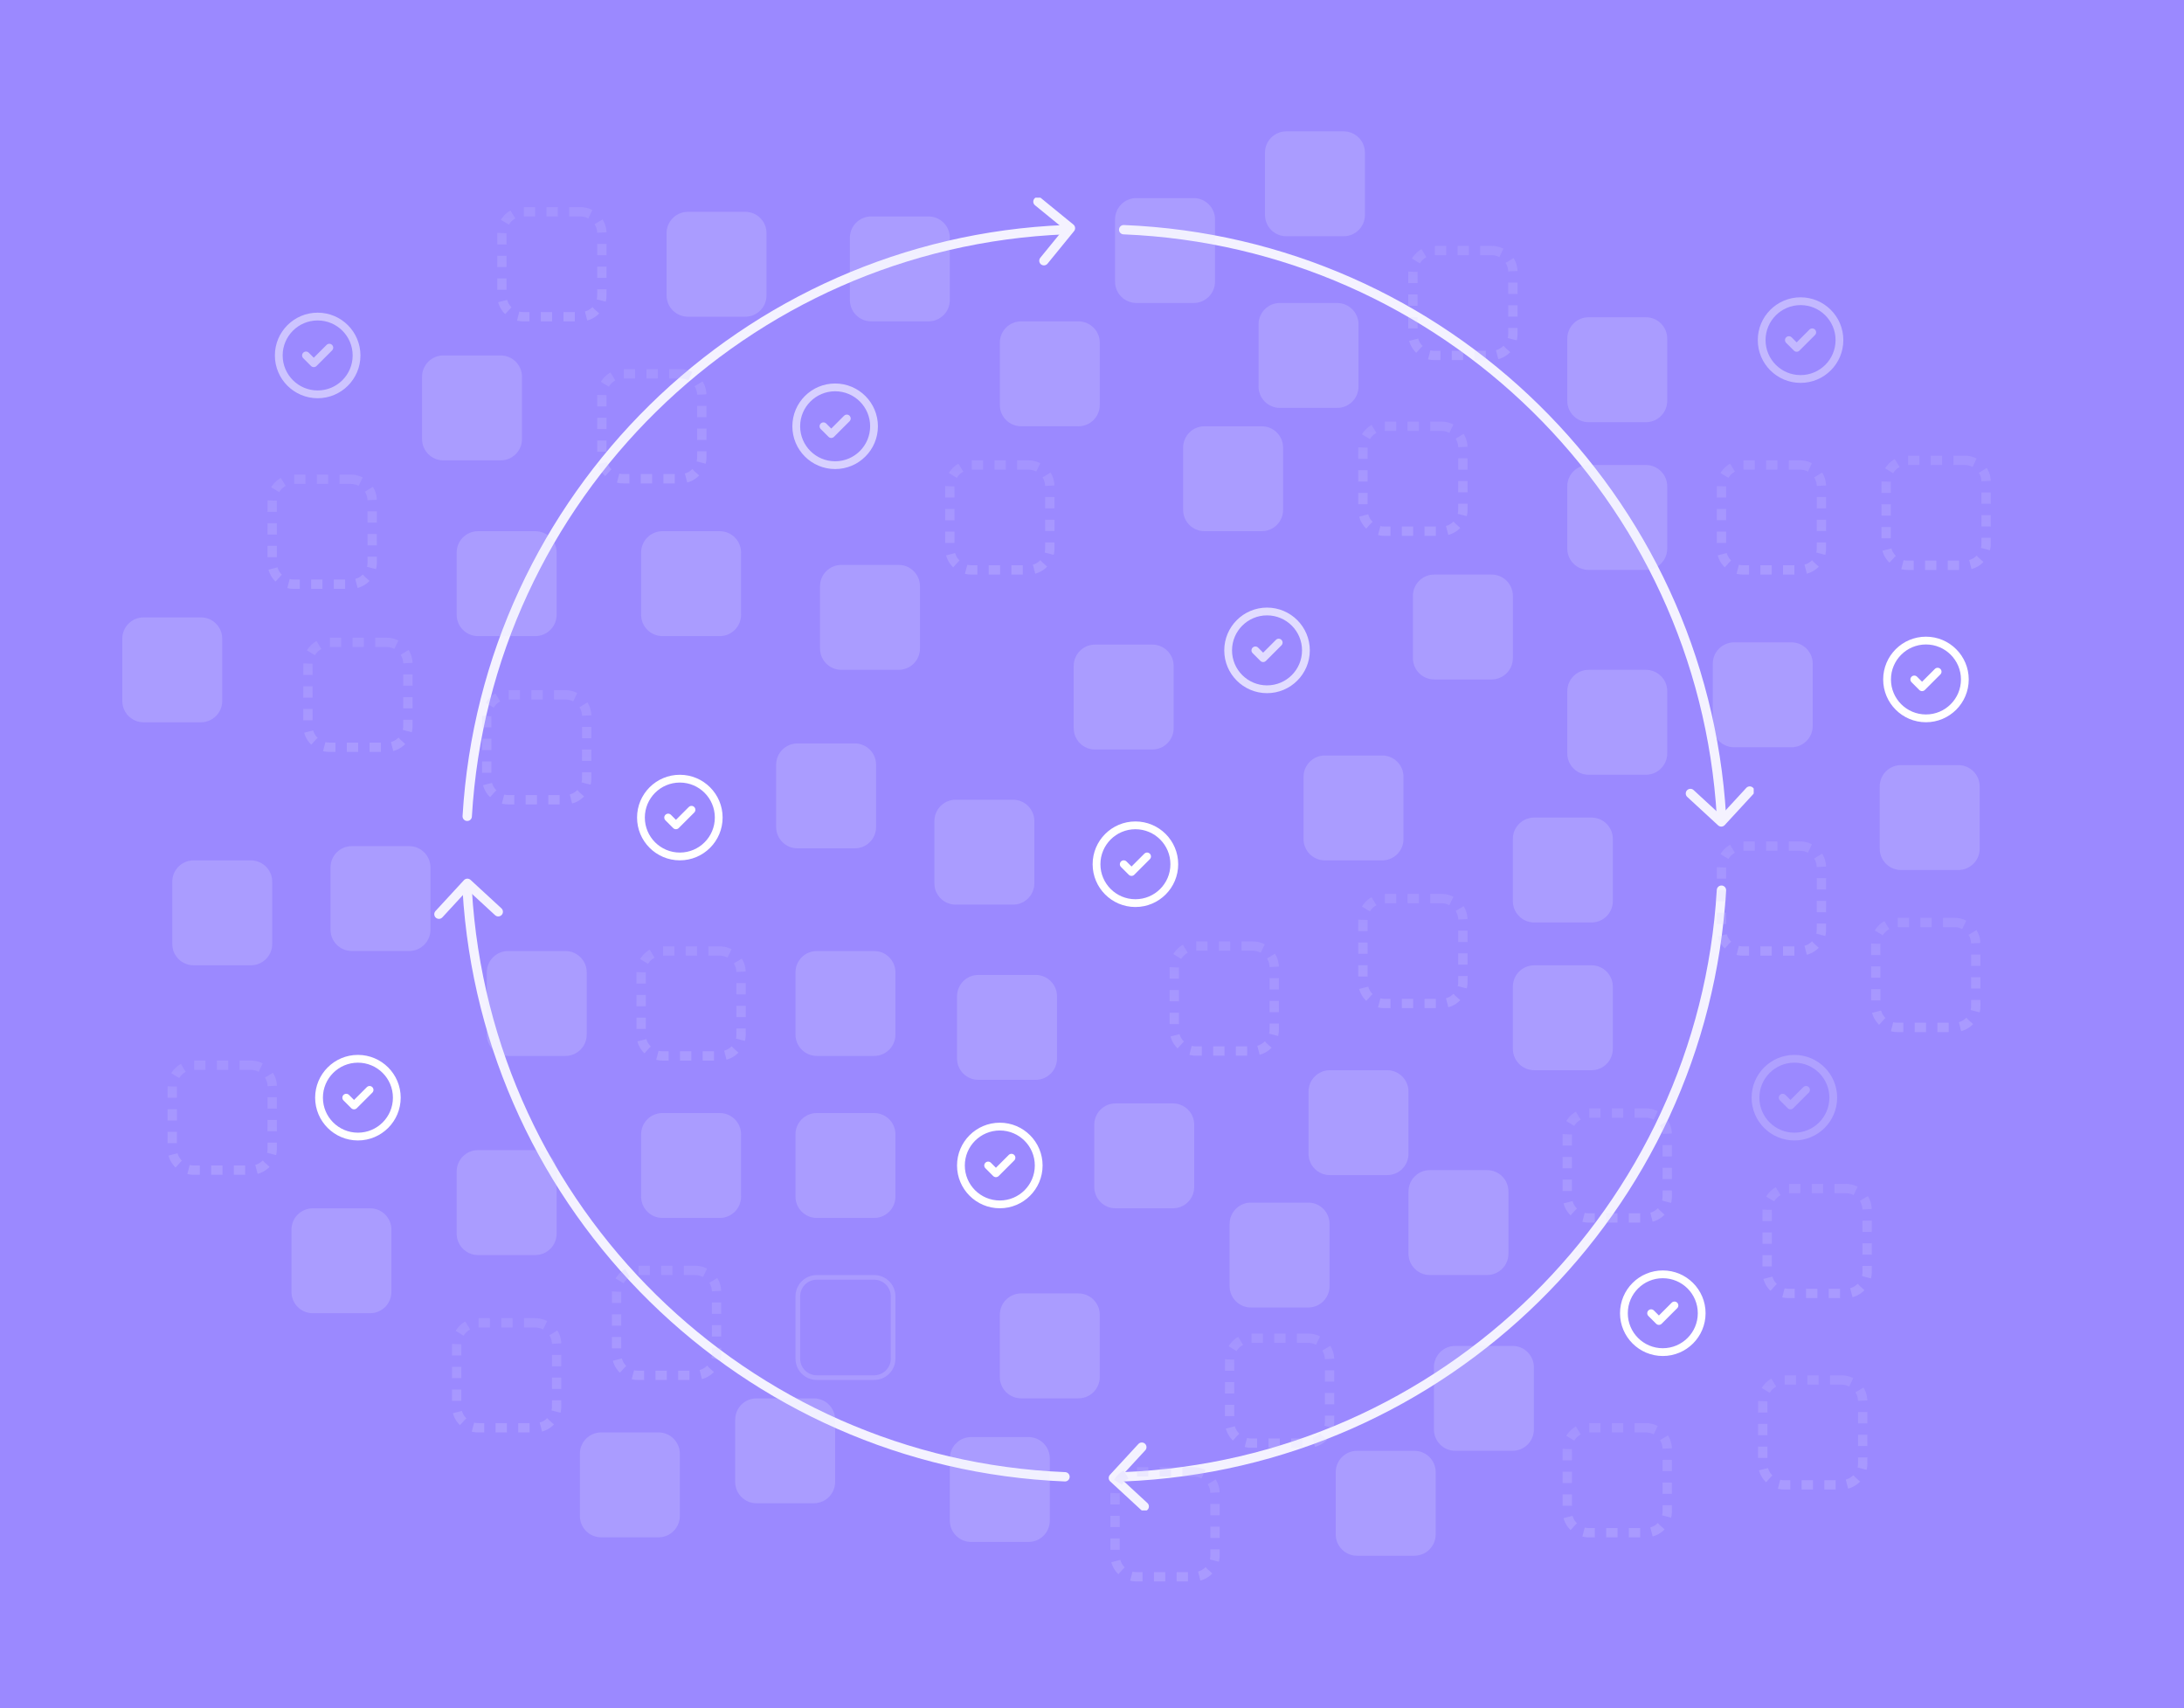 <svg width="468" height="366" viewBox="0 0 468 366" fill="none" xmlns="http://www.w3.org/2000/svg">
<rect width="469" height="366" fill="#9B89FF"/>
<g opacity="0.89">
<g clip-path="url(#clip0_5297_29427)">
<path d="M240.788 49.216C309.477 52.004 364.832 106.558 368.881 174.914" stroke="white" stroke-width="2" stroke-linecap="round" stroke-linejoin="round"/>
<path d="M228.213 49.216C159.525 52.004 104.17 106.558 100.12 174.914" stroke="white" stroke-width="2" stroke-linecap="round" stroke-linejoin="round"/>
<path d="M228.213 316.434C159.525 313.647 104.17 259.093 100.12 190.737" stroke="white" stroke-width="2" stroke-linecap="round" stroke-linejoin="round"/>
<path d="M240.788 316.434C309.477 313.647 364.832 259.093 368.881 190.737" stroke="white" stroke-width="2" stroke-linecap="round" stroke-linejoin="round"/>
<path d="M222.416 43.206L229.381 48.892L223.695 55.866" stroke="white" stroke-width="2" stroke-linecap="round" stroke-linejoin="round"/>
<path d="M374.942 169.5L368.847 176.116L362.231 170.02" stroke="white" stroke-width="2" stroke-linecap="round" stroke-linejoin="round"/>
<path d="M94.058 195.886L100.154 189.27L106.769 195.366" stroke="white" stroke-width="2" stroke-linecap="round" stroke-linejoin="round"/>
<path d="M245.195 322.794L238.58 316.69L244.675 310.083" stroke="white" stroke-width="2" stroke-linecap="round" stroke-linejoin="round"/>
</g>
</g>
<g opacity="0.6" clip-path="url(#clip1_5297_29427)">
<path d="M186.459 91.339C186.459 87.197 183.101 83.839 178.959 83.839C174.817 83.839 171.459 87.197 171.459 91.339C171.459 95.481 174.817 98.839 178.959 98.839C183.101 98.839 186.459 95.481 186.459 91.339ZM180.869 89.083C181.195 88.758 181.722 88.758 182.048 89.083C182.373 89.409 182.373 89.936 182.048 90.262L178.715 93.595C178.389 93.921 177.862 93.921 177.536 93.595L175.869 91.928C175.544 91.603 175.544 91.076 175.869 90.75C176.195 90.425 176.722 90.425 177.048 90.75L178.125 91.828L180.869 89.083ZM188.125 91.339C188.125 96.402 184.021 100.506 178.959 100.506C173.896 100.506 169.792 96.402 169.792 91.339C169.792 86.277 173.896 82.173 178.959 82.173C184.021 82.173 188.125 86.277 188.125 91.339Z" fill="white"/>
</g>
<path opacity="0.2" d="M286.54 64.922H274.26C271.736 64.922 269.69 66.968 269.69 69.492V82.833C269.69 85.357 271.736 87.403 274.26 87.403H286.54C289.064 87.403 291.11 85.357 291.11 82.833V69.492C291.11 66.968 289.064 64.922 286.54 64.922Z" fill="#EAE6FF"/>
<path opacity="0.2" d="M308.908 91.339H296.628C294.104 91.339 292.058 93.385 292.058 95.909V109.249C292.058 111.773 294.104 113.819 296.628 113.819H308.908C311.432 113.819 313.478 111.773 313.478 109.249V95.909C313.478 93.385 311.432 91.339 308.908 91.339Z" stroke="url(#paint0_linear_5297_29427)" stroke-width="2" stroke-dasharray="2.43 2.43"/>
<path opacity="0.2" d="M352.696 67.981H340.416C337.892 67.981 335.846 70.027 335.846 72.55V85.891C335.846 88.415 337.892 90.461 340.416 90.461H352.697C355.22 90.461 357.266 88.415 357.266 85.891V72.55C357.266 70.027 355.22 67.981 352.696 67.981Z" fill="#EAE6FF"/>
<path opacity="0.2" d="M121.155 148.879H108.875C106.351 148.879 104.305 150.925 104.305 153.449V166.789C104.305 169.313 106.351 171.359 108.875 171.359H121.155C123.679 171.359 125.725 169.313 125.725 166.789V153.449C125.725 150.925 123.679 148.879 121.155 148.879Z" stroke="url(#paint1_linear_5297_29427)" stroke-width="2" stroke-dasharray="2.43 2.43"/>
<path opacity="0.2" d="M145.819 80.099H133.539C131.015 80.099 128.969 82.145 128.969 84.669V98.009C128.969 100.533 131.015 102.579 133.539 102.579H145.819C148.343 102.579 150.389 100.533 150.389 98.009V84.669C150.389 82.145 148.343 80.099 145.819 80.099Z" stroke="url(#paint2_linear_5297_29427)" stroke-width="2" stroke-dasharray="2.43 2.43"/>
<path opacity="0.2" d="M220.387 99.636H208.108C205.584 99.636 203.538 101.682 203.538 104.206V117.546C203.538 120.07 205.584 122.116 208.108 122.116H220.387C222.911 122.116 224.957 120.07 224.957 117.546V104.206C224.957 101.682 222.911 99.636 220.387 99.636Z" stroke="url(#paint3_linear_5297_29427)" stroke-width="2" stroke-dasharray="2.43 2.43"/>
<path opacity="0.2" d="M82.836 137.639H70.556C68.032 137.639 65.986 139.685 65.986 142.209V155.549C65.986 158.073 68.032 160.119 70.556 160.119H82.836C85.36 160.119 87.406 158.073 87.406 155.549V142.209C87.406 139.685 85.36 137.639 82.836 137.639Z" stroke="url(#paint4_linear_5297_29427)" stroke-width="2" stroke-dasharray="2.43 2.43"/>
<path opacity="0.2" d="M251.336 236.426H239.055C236.531 236.426 234.485 238.471 234.485 240.995V254.336C234.485 256.86 236.531 258.906 239.055 258.906H251.336C253.859 258.906 255.905 256.86 255.905 254.336V240.995C255.905 238.471 253.859 236.426 251.336 236.426Z" fill="#EAE6FF"/>
<path opacity="0.2" d="M221.929 208.9H209.649C207.125 208.9 205.079 210.946 205.079 213.47V226.811C205.079 229.335 207.125 231.381 209.649 231.381H221.929C224.453 231.381 226.499 229.335 226.499 226.811V213.47C226.499 210.946 224.453 208.9 221.929 208.9Z" fill="#EAE6FF"/>
<path opacity="0.2" d="M270.378 91.339H258.097C255.573 91.339 253.527 93.385 253.527 95.909V109.25C253.527 111.773 255.573 113.819 258.097 113.819H270.378C272.901 113.819 274.947 111.773 274.947 109.25V95.909C274.947 93.385 272.901 91.339 270.378 91.339Z" fill="#EAE6FF"/>
<path opacity="0.2" d="M352.693 99.636H340.412C337.888 99.636 335.842 101.682 335.842 104.206V117.547C335.842 120.07 337.888 122.116 340.412 122.116H352.693C355.216 122.116 357.262 120.071 357.262 117.547V104.206C357.262 101.682 355.216 99.636 352.693 99.636Z" fill="#EAE6FF"/>
<path opacity="0.2" d="M385.735 99.636H373.455C370.931 99.636 368.885 101.682 368.885 104.206V117.546C368.885 120.07 370.931 122.116 373.455 122.116H385.735C388.259 122.116 390.305 120.07 390.305 117.546V104.206C390.305 101.682 388.259 99.636 385.735 99.636Z" stroke="url(#paint5_linear_5297_29427)" stroke-width="2" stroke-dasharray="2.43 2.43"/>
<g opacity="0.2">
<path d="M392.01 235.201C392.01 231.058 388.653 227.701 384.51 227.701C380.368 227.701 377.01 231.058 377.01 235.201C377.01 239.343 380.368 242.701 384.51 242.701C388.653 242.701 392.01 239.343 392.01 235.201ZM386.421 232.945C386.747 232.619 387.274 232.619 387.6 232.945C387.925 233.27 387.925 233.798 387.6 234.123L384.266 237.456C383.941 237.782 383.413 237.782 383.088 237.456L381.421 235.79C381.096 235.464 381.096 234.937 381.421 234.611C381.747 234.286 382.274 234.286 382.6 234.611L383.677 235.689L386.421 232.945ZM393.677 235.201C393.677 240.263 389.573 244.367 384.51 244.367C379.448 244.367 375.344 240.263 375.344 235.201C375.344 230.138 379.448 226.034 384.51 226.034C389.573 226.034 393.677 230.138 393.677 235.201Z" fill="white"/>
</g>
<path opacity="0.2" d="M192.568 121.044H180.287C177.764 121.044 175.718 123.09 175.718 125.614V138.955C175.718 141.479 177.764 143.525 180.287 143.525H192.568C195.092 143.525 197.138 141.479 197.138 138.955V125.614C197.138 123.09 195.092 121.044 192.568 121.044Z" fill="#EAE6FF"/>
<path opacity="0.2" d="M114.708 113.819H102.427C99.904 113.819 97.858 115.865 97.858 118.389V131.73C97.858 134.254 99.904 136.299 102.427 136.299H114.708C117.232 136.299 119.278 134.254 119.278 131.73V118.389C119.278 115.865 117.232 113.819 114.708 113.819Z" fill="#EAE6FF"/>
<path opacity="0.2" d="M174.389 299.627H162.108C159.584 299.627 157.539 301.673 157.539 304.197V317.538C157.539 320.061 159.584 322.107 162.108 322.107H174.389C176.913 322.107 178.958 320.061 178.958 317.538V304.197C178.958 301.673 176.913 299.627 174.389 299.627Z" fill="#EAE6FF"/>
<path opacity="0.2" d="M183.166 159.295H170.885C168.362 159.295 166.316 161.341 166.316 163.865V177.206C166.316 179.729 168.362 181.775 170.885 181.775H183.166C185.69 181.775 187.736 179.729 187.736 177.206V163.865C187.736 161.341 185.69 159.295 183.166 159.295Z" fill="#EAE6FF"/>
<g opacity="0.7">
<path d="M279.007 139.357C279.007 135.215 275.65 131.857 271.507 131.857C267.365 131.857 264.007 135.215 264.007 139.357C264.007 143.499 267.365 146.857 271.507 146.857C275.65 146.857 279.007 143.499 279.007 139.357ZM273.418 137.101C273.744 136.776 274.271 136.776 274.597 137.101C274.922 137.427 274.922 137.954 274.597 138.28L271.263 141.613C270.938 141.939 270.41 141.939 270.085 141.613L268.418 139.946C268.093 139.621 268.093 139.094 268.418 138.768C268.744 138.443 269.271 138.443 269.597 138.768L270.674 139.846L273.418 137.101ZM280.674 139.357C280.674 144.42 276.57 148.524 271.507 148.524C266.445 148.524 262.341 144.42 262.341 139.357C262.341 134.295 266.445 130.191 271.507 130.191C276.57 130.191 280.674 134.295 280.674 139.357Z" fill="white"/>
</g>
<path opacity="0.2" d="M296.182 161.875H283.901C281.377 161.875 279.332 163.921 279.332 166.444V179.785C279.332 182.309 281.377 184.355 283.901 184.355H296.182C298.706 184.355 300.751 182.309 300.751 179.785V166.444C300.751 163.921 298.706 161.875 296.182 161.875Z" fill="#EAE6FF"/>
<path opacity="0.2" d="M246.928 138.117H234.648C232.124 138.117 230.078 140.163 230.078 142.687V156.028C230.078 158.552 232.124 160.597 234.648 160.597H246.928C249.452 160.597 251.498 158.552 251.498 156.028V142.687C251.498 140.163 249.452 138.117 246.928 138.117Z" fill="#EAE6FF"/>
<path opacity="0.2" d="M217.076 171.359H204.796C202.272 171.359 200.226 173.405 200.226 175.929V189.27C200.226 191.794 202.272 193.839 204.796 193.839H217.076C219.6 193.839 221.646 191.794 221.646 189.27V175.929C221.646 173.405 219.6 171.359 217.076 171.359Z" fill="#EAE6FF"/>
<path opacity="0.2" d="M341.036 175.18H328.756C326.232 175.18 324.186 177.226 324.186 179.749V193.09C324.186 195.614 326.232 197.66 328.756 197.66H341.036C343.56 197.66 345.606 195.614 345.606 193.09V179.749C345.606 177.226 343.56 175.18 341.036 175.18Z" fill="#EAE6FF"/>
<path d="M420.205 145.589C420.205 141.447 416.847 138.089 412.705 138.089C408.563 138.089 405.205 141.447 405.205 145.589C405.205 149.731 408.563 153.089 412.705 153.089C416.847 153.089 420.205 149.731 420.205 145.589ZM414.616 143.333C414.941 143.008 415.469 143.008 415.794 143.333C416.119 143.659 416.119 144.186 415.794 144.512L412.461 147.845C412.135 148.171 411.608 148.171 411.282 147.845L409.616 146.178C409.29 145.853 409.29 145.325 409.616 145C409.941 144.675 410.469 144.675 410.794 145L411.871 146.077L414.616 143.333ZM421.871 145.589C421.871 150.652 417.767 154.756 412.705 154.756C407.642 154.756 403.538 150.652 403.538 145.589C403.538 140.527 407.642 136.423 412.705 136.423C417.767 136.423 421.871 140.527 421.871 145.589Z" fill="white"/>
<path opacity="0.2" d="M231.098 68.859H218.817C216.293 68.859 214.248 70.905 214.248 73.428V86.769C214.248 89.293 216.293 91.339 218.817 91.339H231.098C233.622 91.339 235.667 89.293 235.667 86.769V73.428C235.667 70.905 233.622 68.859 231.098 68.859Z" fill="#EAE6FF"/>
<path opacity="0.2" d="M159.688 45.385H147.407C144.883 45.385 142.837 47.431 142.837 49.955V63.296C142.837 65.819 144.883 67.865 147.407 67.865H159.688C162.211 67.865 164.257 65.819 164.257 63.296V49.955C164.257 47.431 162.211 45.385 159.688 45.385Z" fill="#EAE6FF"/>
<path opacity="0.2" d="M107.288 76.162H95.008C92.484 76.162 90.438 78.208 90.438 80.732V94.073C90.438 96.597 92.484 98.643 95.008 98.643H107.288C109.812 98.643 111.858 96.597 111.858 94.073V80.732C111.858 78.208 109.812 76.162 107.288 76.162Z" fill="#EAE6FF"/>
<path opacity="0.2" d="M79.306 258.906H67.026C64.502 258.906 62.456 260.952 62.456 263.475V276.816C62.456 279.34 64.502 281.386 67.026 281.386H79.306C81.83 281.386 83.876 279.34 83.876 276.816V263.475C83.876 260.952 81.83 258.906 79.306 258.906Z" fill="#EAE6FF"/>
<path opacity="0.2" d="M198.966 46.379H186.685C184.162 46.379 182.116 48.424 182.116 50.948V64.289C182.116 66.813 184.162 68.859 186.685 68.859H198.966C201.49 68.859 203.536 66.813 203.536 64.289V50.948C203.536 48.424 201.49 46.379 198.966 46.379Z" fill="#EAE6FF"/>
<path d="M153.179 175.18C153.179 171.037 149.821 167.68 145.679 167.68C141.537 167.68 138.179 171.037 138.179 175.18C138.179 179.322 141.537 182.68 145.679 182.68C149.821 182.68 153.179 179.322 153.179 175.18ZM147.59 172.924C147.915 172.598 148.443 172.598 148.768 172.924C149.094 173.249 149.094 173.777 148.768 174.102L145.435 177.435C145.109 177.761 144.582 177.761 144.256 177.435L142.59 175.769C142.264 175.443 142.264 174.916 142.59 174.59C142.915 174.265 143.443 174.265 143.768 174.59L144.846 175.668L147.59 172.924ZM154.846 175.18C154.846 180.242 150.741 184.346 145.679 184.346C140.616 184.346 136.512 180.242 136.512 175.18C136.512 170.117 140.616 166.013 145.679 166.013C150.741 166.013 154.846 170.117 154.846 175.18Z" fill="white"/>
<path opacity="0.2" d="M154.234 113.819H141.953C139.429 113.819 137.383 115.865 137.383 118.389V131.73C137.383 134.254 139.429 136.299 141.953 136.299H154.234C156.757 136.299 158.803 134.254 158.803 131.73V118.389C158.803 115.865 156.757 113.819 154.234 113.819Z" fill="#EAE6FF"/>
<path opacity="0.2" d="M341.036 206.835H328.756C326.232 206.835 324.186 208.881 324.186 211.405V224.746C324.186 227.269 326.232 229.315 328.756 229.315H341.036C343.56 229.315 345.606 227.269 345.606 224.746V211.405C345.606 208.881 343.56 206.835 341.036 206.835Z" fill="#EAE6FF"/>
<path opacity="0.2" d="M385.735 181.297H373.455C370.931 181.297 368.885 183.343 368.885 185.867V199.207C368.885 201.731 370.931 203.777 373.455 203.777H385.735C388.259 203.777 390.305 201.731 390.305 199.207V185.867C390.305 183.343 388.259 181.297 385.735 181.297Z" stroke="url(#paint6_linear_5297_29427)" stroke-width="2" stroke-dasharray="2.43 2.43"/>
<path opacity="0.2" d="M121.159 203.777H108.879C106.355 203.777 104.309 205.823 104.309 208.346V221.687C104.309 224.211 106.355 226.257 108.879 226.257H121.159C123.683 226.257 125.729 224.211 125.729 221.687V208.346C125.729 205.823 123.683 203.777 121.159 203.777Z" fill="#EAE6FF"/>
<path d="M84.197 235.201C84.197 231.058 80.839 227.701 76.697 227.701C72.554 227.701 69.197 231.058 69.197 235.201C69.197 239.343 72.554 242.701 76.697 242.701C80.839 242.701 84.197 239.343 84.197 235.201ZM78.607 232.945C78.933 232.619 79.46 232.619 79.786 232.945C80.111 233.27 80.111 233.798 79.786 234.123L76.452 237.456C76.127 237.782 75.599 237.782 75.274 237.456L73.607 235.79C73.282 235.464 73.282 234.937 73.607 234.611C73.933 234.286 74.46 234.286 74.786 234.611L75.863 235.689L78.607 232.945ZM85.863 235.201C85.863 240.263 81.759 244.367 76.697 244.367C71.634 244.367 67.53 240.263 67.53 235.201C67.53 230.138 71.634 226.034 76.697 226.034C81.759 226.034 85.863 230.138 85.863 235.201Z" fill="white"/>
<path opacity="0.2" d="M53.763 184.355H41.483C38.959 184.355 36.913 186.401 36.913 188.924V202.266C36.913 204.789 38.959 206.835 41.483 206.835H53.763C56.287 206.835 58.333 204.789 58.333 202.266V188.924C58.333 186.401 56.287 184.355 53.763 184.355Z" fill="#EAE6FF"/>
<path opacity="0.2" d="M43.053 132.285H30.773C28.249 132.285 26.203 134.33 26.203 136.854V150.195C26.203 152.719 28.249 154.765 30.773 154.765H43.053C45.577 154.765 47.623 152.719 47.623 150.195V136.854C47.623 134.33 45.577 132.285 43.053 132.285Z" fill="#EAE6FF"/>
<g opacity="0.4" clip-path="url(#clip2_5297_29427)">
<path d="M393.334 72.873C393.334 68.731 389.976 65.373 385.834 65.373C381.692 65.373 378.334 68.731 378.334 72.873C378.334 77.015 381.692 80.373 385.834 80.373C389.976 80.373 393.334 77.015 393.334 72.873ZM387.745 70.617C388.07 70.292 388.598 70.292 388.923 70.617C389.249 70.943 389.249 71.47 388.923 71.796L385.59 75.129C385.265 75.454 384.737 75.454 384.412 75.129L382.745 73.462C382.42 73.137 382.42 72.609 382.745 72.284C383.07 71.959 383.598 71.959 383.923 72.284L385.001 73.362L387.745 70.617ZM395.001 72.873C395.001 77.936 390.897 82.04 385.834 82.04C380.772 82.04 376.667 77.936 376.667 72.873C376.667 67.811 380.772 63.706 385.834 63.706C390.897 63.706 395.001 67.811 395.001 72.873Z" fill="white"/>
</g>
<path opacity="0.2" d="M419.646 163.94H407.365C404.841 163.94 402.795 165.985 402.795 168.509V181.85C402.795 184.374 404.841 186.42 407.365 186.42H419.646C422.169 186.42 424.215 184.374 424.215 181.85V168.509C424.215 165.985 422.169 163.94 419.646 163.94Z" fill="#EAE6FF"/>
<path opacity="0.2" d="M287.918 28.144H275.637C273.113 28.144 271.067 30.19 271.067 32.714V46.055C271.067 48.578 273.113 50.624 275.637 50.624H287.918C290.441 50.624 292.487 48.578 292.487 46.055V32.714C292.487 30.19 290.441 28.144 287.918 28.144Z" fill="#EAE6FF"/>
<path opacity="0.2" d="M141.109 306.925H128.828C126.305 306.925 124.259 308.971 124.259 311.494V324.835C124.259 327.359 126.305 329.405 128.828 329.405H141.109C143.633 329.405 145.679 327.359 145.679 324.835V311.494C145.679 308.971 143.633 306.925 141.109 306.925Z" fill="#EAE6FF"/>
<g opacity="0.5" clip-path="url(#clip3_5297_29427)">
<path d="M75.57 76.162C75.57 72.02 72.212 68.662 68.07 68.662C63.928 68.662 60.57 72.02 60.57 76.162C60.57 80.305 63.928 83.662 68.07 83.662C72.212 83.662 75.57 80.305 75.57 76.162ZM69.981 73.907C70.306 73.581 70.834 73.581 71.159 73.907C71.485 74.232 71.485 74.76 71.159 75.085L67.826 78.418C67.5 78.744 66.973 78.744 66.647 78.418L64.981 76.752C64.655 76.426 64.655 75.899 64.981 75.573C65.306 75.248 65.834 75.248 66.159 75.573L67.237 76.651L69.981 73.907ZM77.237 76.162C77.237 81.225 73.133 85.329 68.07 85.329C63.007 85.329 58.903 81.225 58.903 76.162C58.903 71.1 63.007 66.996 68.07 66.996C73.133 66.996 77.237 71.1 77.237 76.162Z" fill="white"/>
</g>
<path opacity="0.2" d="M154.233 203.777H141.953C139.429 203.777 137.383 205.823 137.383 208.347V221.687C137.383 224.211 139.429 226.257 141.953 226.257H154.233C156.757 226.257 158.803 224.211 158.803 221.687V208.347C158.803 205.823 156.757 203.777 154.233 203.777Z" stroke="url(#paint7_linear_5297_29427)" stroke-width="2" stroke-dasharray="2.43 2.43"/>
<path opacity="0.2" d="M187.312 203.777H175.031C172.507 203.777 170.461 205.823 170.461 208.346V221.687C170.461 224.211 172.507 226.257 175.031 226.257H187.312C189.835 226.257 191.881 224.211 191.881 221.687V208.346C191.881 205.823 189.835 203.777 187.312 203.777Z" fill="#EAE6FF"/>
<path opacity="0.2" d="M297.25 229.315H284.969C282.446 229.315 280.4 231.361 280.4 233.885V247.226C280.4 249.75 282.446 251.796 284.969 251.796H297.25C299.774 251.796 301.82 249.75 301.82 247.226V233.885C301.82 231.361 299.774 229.315 297.25 229.315Z" fill="#EAE6FF"/>
<path opacity="0.2" d="M352.696 143.525H340.416C337.892 143.525 335.846 145.57 335.846 148.094V161.435C335.846 163.959 337.892 166.005 340.416 166.005H352.697C355.22 166.005 357.266 163.959 357.266 161.435V148.094C357.266 145.57 355.22 143.525 352.696 143.525Z" fill="#EAE6FF"/>
<path opacity="0.2" d="M383.874 137.639H371.593C369.069 137.639 367.023 139.685 367.023 142.209V155.55C367.023 158.073 369.069 160.119 371.593 160.119H383.874C386.397 160.119 388.443 158.073 388.443 155.55V142.209C388.443 139.685 386.397 137.639 383.874 137.639Z" fill="#EAE6FF"/>
<path opacity="0.2" d="M255.788 42.442H243.507C240.983 42.442 238.938 44.488 238.938 47.012V60.353C238.938 62.876 240.983 64.922 243.507 64.922H255.788C258.312 64.922 260.357 62.876 260.357 60.353V47.012C260.357 44.488 258.312 42.442 255.788 42.442Z" fill="#EAE6FF"/>
<path opacity="0.2" d="M154.234 238.491H141.953C139.429 238.491 137.383 240.536 137.383 243.06V256.401C137.383 258.925 139.429 260.971 141.953 260.971H154.234C156.757 260.971 158.803 258.925 158.803 256.401V243.06C158.803 240.536 156.757 238.491 154.234 238.491Z" fill="#EAE6FF"/>
<path opacity="0.2" d="M187.312 238.491H175.031C172.507 238.491 170.461 240.536 170.461 243.06V256.401C170.461 258.925 172.507 260.971 175.031 260.971H187.312C189.835 260.971 191.881 258.925 191.881 256.401V243.06C191.881 240.536 189.835 238.491 187.312 238.491Z" fill="#EAE6FF"/>
<path d="M221.746 249.731C221.746 245.589 218.388 242.231 214.246 242.231C210.104 242.231 206.746 245.589 206.746 249.731C206.746 253.873 210.104 257.231 214.246 257.231C218.388 257.231 221.746 253.873 221.746 249.731ZM216.157 247.475C216.482 247.15 217.01 247.15 217.335 247.475C217.66 247.8 217.66 248.328 217.335 248.653L214.002 251.987C213.676 252.312 213.149 252.312 212.823 251.987L211.157 250.32C210.831 249.995 210.831 249.467 211.157 249.142C211.482 248.816 212.01 248.816 212.335 249.142L213.412 250.219L216.157 247.475ZM223.412 249.731C223.412 254.793 219.308 258.897 214.246 258.897C209.183 258.897 205.079 254.793 205.079 249.731C205.079 244.668 209.183 240.564 214.246 240.564C219.308 240.564 223.412 244.668 223.412 249.731Z" fill="white"/>
<path d="M250.803 185.18C250.803 181.038 247.445 177.68 243.303 177.68C239.161 177.68 235.803 181.038 235.803 185.18C235.803 189.322 239.161 192.68 243.303 192.68C247.445 192.68 250.803 189.322 250.803 185.18ZM245.214 182.924C245.539 182.598 246.067 182.598 246.392 182.924C246.718 183.249 246.718 183.777 246.392 184.102L243.059 187.436C242.733 187.761 242.206 187.761 241.88 187.436L240.214 185.769C239.888 185.443 239.888 184.916 240.214 184.59C240.539 184.265 241.067 184.265 241.392 184.59L242.47 185.668L245.214 182.924ZM252.47 185.18C252.47 190.242 248.366 194.346 243.303 194.346C238.24 194.346 234.136 190.242 234.136 185.18C234.136 180.117 238.24 176.013 243.303 176.013C248.366 176.013 252.47 180.117 252.47 185.18Z" fill="white"/>
<path opacity="0.2" d="M352.692 238.491H340.412C337.888 238.491 335.842 240.537 335.842 243.061V256.401C335.842 258.925 337.888 260.971 340.412 260.971H352.692C355.216 260.971 357.262 258.925 357.262 256.401V243.061C357.262 240.537 355.216 238.491 352.692 238.491Z" stroke="url(#paint8_linear_5297_29427)" stroke-width="2" stroke-dasharray="2.43 2.43"/>
<path opacity="0.2" d="M394.583 295.685H382.303C379.779 295.685 377.733 297.731 377.733 300.255V313.595C377.733 316.119 379.779 318.165 382.303 318.165H394.583C397.107 318.165 399.153 316.119 399.153 313.595V300.255C399.153 297.731 397.107 295.685 394.583 295.685Z" stroke="url(#paint9_linear_5297_29427)" stroke-width="2" stroke-dasharray="2.43 2.43"/>
<path opacity="0.2" d="M421.024 98.643H408.744C406.22 98.643 404.174 100.689 404.174 103.213V116.553C404.174 119.077 406.22 121.123 408.744 121.123H421.024C423.548 121.123 425.594 119.077 425.594 116.553V103.213C425.594 100.689 423.548 98.643 421.024 98.643Z" stroke="url(#paint10_linear_5297_29427)" stroke-width="2" stroke-dasharray="2.43 2.43"/>
<path opacity="0.2" d="M319.618 53.676H307.338C304.814 53.676 302.768 55.722 302.768 58.246V71.586C302.768 74.11 304.814 76.156 307.338 76.156H319.618C322.142 76.156 324.188 74.11 324.188 71.586V58.246C324.188 55.722 322.142 53.676 319.618 53.676Z" stroke="url(#paint11_linear_5297_29427)" stroke-width="2" stroke-dasharray="2.43 2.43"/>
<path opacity="0.2" d="M124.399 45.385H112.119C109.595 45.385 107.549 47.431 107.549 49.955V63.295C107.549 65.819 109.595 67.865 112.119 67.865H124.399C126.923 67.865 128.969 65.819 128.969 63.295V49.955C128.969 47.431 126.923 45.385 124.399 45.385Z" stroke="url(#paint12_linear_5297_29427)" stroke-width="2" stroke-dasharray="2.43 2.43"/>
<path opacity="0.2" d="M75.183 102.694H62.903C60.379 102.694 58.333 104.74 58.333 107.264V120.604C58.333 123.128 60.379 125.174 62.903 125.174H75.183C77.707 125.174 79.753 123.128 79.753 120.604V107.264C79.753 104.74 77.707 102.694 75.183 102.694Z" stroke="url(#paint13_linear_5297_29427)" stroke-width="2" stroke-dasharray="2.43 2.43"/>
<path opacity="0.2" d="M53.763 228.244H41.483C38.959 228.244 36.913 230.29 36.913 232.814V246.154C36.913 248.678 38.959 250.724 41.483 250.724H53.763C56.287 250.724 58.333 248.678 58.333 246.154V232.814C58.333 230.29 56.287 228.244 53.763 228.244Z" stroke="url(#paint14_linear_5297_29427)" stroke-width="2" stroke-dasharray="2.43 2.43"/>
<path opacity="0.2" d="M308.908 192.537H296.628C294.104 192.537 292.058 194.583 292.058 197.107V210.447C292.058 212.971 294.104 215.017 296.628 215.017H308.908C311.432 215.017 313.478 212.971 313.478 210.447V197.107C313.478 194.583 311.432 192.537 308.908 192.537Z" stroke="url(#paint15_linear_5297_29427)" stroke-width="2" stroke-dasharray="2.43 2.43"/>
<path opacity="0.2" d="M268.481 202.72H256.201C253.677 202.72 251.631 204.767 251.631 207.29V220.631C251.631 223.155 253.677 225.201 256.201 225.201H268.481C271.005 225.201 273.051 223.155 273.051 220.631V207.29C273.051 204.767 271.005 202.72 268.481 202.72Z" stroke="url(#paint16_linear_5297_29427)" stroke-width="2" stroke-dasharray="2.43 2.43"/>
<path opacity="0.2" d="M418.809 197.66H406.529C404.005 197.66 401.959 199.706 401.959 202.23V215.57C401.959 218.094 404.005 220.14 406.529 220.14H418.809C421.333 220.14 423.379 218.094 423.379 215.57V202.23C423.379 199.706 421.333 197.66 418.809 197.66Z" stroke="url(#paint17_linear_5297_29427)" stroke-width="2" stroke-dasharray="2.43 2.43"/>
<path opacity="0.2" d="M319.618 123.109H307.338C304.814 123.109 302.768 125.155 302.768 127.678V141.019C302.768 143.543 304.814 145.589 307.338 145.589H319.618C322.142 145.589 324.188 143.543 324.188 141.019V127.678C324.188 125.155 322.142 123.109 319.618 123.109Z" fill="#EAE6FF"/>
<path opacity="0.2" d="M175.031 273.704H187.312C189.559 273.705 191.381 275.526 191.381 277.774V291.116C191.381 293.363 189.559 295.185 187.312 295.185H175.031C172.783 295.185 170.962 293.363 170.961 291.116V277.774L170.966 277.565C171.075 275.415 172.853 273.705 175.031 273.704Z" stroke="#EAE5FF"/>
<path opacity="0.2" d="M231.096 277.147H218.815C216.291 277.147 214.246 279.193 214.246 281.717V295.058C214.246 297.581 216.291 299.627 218.815 299.627H231.096C233.62 299.627 235.665 297.581 235.665 295.058V281.717C235.665 279.193 233.62 277.147 231.096 277.147Z" fill="#EAE6FF"/>
<path opacity="0.2" d="M280.336 257.681H268.055C265.532 257.681 263.486 259.727 263.486 262.251V275.592C263.486 278.115 265.532 280.161 268.055 280.161H280.336C282.86 280.161 284.906 278.115 284.906 275.592V262.251C284.906 259.727 282.86 257.681 280.336 257.681Z" fill="#EAE6FF"/>
<path opacity="0.2" d="M318.67 250.724H306.389C303.866 250.724 301.82 252.77 301.82 255.294V268.635C301.82 271.159 303.866 273.204 306.389 273.204H318.67C321.194 273.204 323.24 271.159 323.24 268.635V255.294C323.24 252.77 321.194 250.724 318.67 250.724Z" fill="#EAE6FF"/>
<path opacity="0.2" d="M114.708 246.441H102.427C99.904 246.441 97.858 248.487 97.858 251.01V264.351C97.858 266.875 99.904 268.921 102.427 268.921H114.708C117.232 268.921 119.278 266.875 119.278 264.351V251.01C119.278 248.487 117.232 246.441 114.708 246.441Z" fill="#EAE6FF"/>
<path opacity="0.2" d="M220.386 307.917H208.105C205.582 307.917 203.536 309.963 203.536 312.487V325.828C203.536 328.352 205.582 330.398 208.105 330.398H220.386C222.91 330.398 224.956 328.352 224.956 325.828V312.487C224.956 309.963 222.91 307.917 220.386 307.917Z" fill="#EAE6FF"/>
<path opacity="0.2" d="M280.336 286.741H268.056C265.532 286.741 263.486 288.787 263.486 291.311V304.651C263.486 307.175 265.532 309.221 268.056 309.221H280.336C282.86 309.221 284.906 307.175 284.906 304.651V291.311C284.906 288.787 282.86 286.741 280.336 286.741Z" stroke="url(#paint18_linear_5297_29427)" stroke-width="2" stroke-dasharray="2.43 2.43"/>
<path opacity="0.2" d="M255.787 315.376H243.508C240.984 315.376 238.938 317.422 238.938 319.946V333.287C238.938 335.811 240.984 337.857 243.508 337.857H255.787C258.311 337.857 260.357 335.811 260.357 333.287V319.946C260.357 317.422 258.311 315.376 255.787 315.376Z" stroke="url(#paint19_linear_5297_29427)" stroke-width="2" stroke-dasharray="2.43 2.43"/>
<path opacity="0.2" d="M324.12 288.387H311.839C309.315 288.387 307.27 290.433 307.27 292.957V306.298C307.27 308.821 309.315 310.867 311.839 310.867H324.12C326.644 310.867 328.689 308.821 328.689 306.298V292.957C328.689 290.433 326.644 288.387 324.12 288.387Z" fill="#EAE6FF"/>
<path opacity="0.2" d="M303.078 310.867H290.798C288.274 310.867 286.228 312.913 286.228 315.437V328.778C286.228 331.302 288.274 333.348 290.798 333.348H303.078C305.602 333.348 307.648 331.302 307.648 328.778V315.437C307.648 312.913 305.602 310.867 303.078 310.867Z" fill="#EAE6FF"/>
<path d="M363.814 281.386C363.814 277.244 360.456 273.886 356.314 273.886C352.172 273.886 348.814 277.244 348.814 281.386C348.814 285.528 352.172 288.886 356.314 288.886C360.456 288.886 363.814 285.528 363.814 281.386ZM358.224 279.13C358.55 278.805 359.077 278.805 359.403 279.13C359.728 279.456 359.728 279.983 359.403 280.309L356.069 283.642C355.744 283.967 355.217 283.967 354.891 283.642L353.224 281.975C352.899 281.65 352.899 281.122 353.224 280.797C353.55 280.471 354.077 280.471 354.403 280.797L355.48 281.874L358.224 279.13ZM365.48 281.386C365.48 286.449 361.376 290.553 356.314 290.553C351.251 290.553 347.147 286.449 347.147 281.386C347.147 276.323 351.251 272.219 356.314 272.219C361.376 272.219 365.48 276.323 365.48 281.386Z" fill="white"/>
<path opacity="0.2" d="M148.977 272.211H136.697C134.174 272.211 132.127 274.257 132.127 276.781V290.121C132.127 292.645 134.174 294.691 136.697 294.691H148.977C151.501 294.691 153.547 292.645 153.547 290.121V276.781C153.547 274.257 151.501 272.211 148.977 272.211Z" stroke="url(#paint20_linear_5297_29427)" stroke-width="2" stroke-dasharray="2.43 2.43"/>
<path opacity="0.2" d="M114.708 283.451H102.428C99.904 283.451 97.858 285.497 97.858 288.021V301.361C97.858 303.885 99.904 305.931 102.428 305.931H114.708C117.232 305.931 119.278 303.885 119.278 301.361V288.021C119.278 285.497 117.232 283.451 114.708 283.451Z" stroke="url(#paint21_linear_5297_29427)" stroke-width="2" stroke-dasharray="2.43 2.43"/>
<path opacity="0.2" d="M352.696 305.931H340.416C337.892 305.931 335.846 307.977 335.846 310.501V323.842C335.846 326.365 337.892 328.412 340.416 328.412H352.696C355.22 328.412 357.266 326.365 357.266 323.842V310.501C357.266 307.977 355.22 305.931 352.696 305.931Z" stroke="url(#paint22_linear_5297_29427)" stroke-width="2" stroke-dasharray="2.43 2.43"/>
<path opacity="0.2" d="M395.527 254.667H383.247C380.723 254.667 378.677 256.713 378.677 259.237V272.577C378.677 275.101 380.723 277.147 383.247 277.147H395.527C398.051 277.147 400.097 275.101 400.097 272.577V259.237C400.097 256.713 398.051 254.667 395.527 254.667Z" stroke="url(#paint23_linear_5297_29427)" stroke-width="2" stroke-dasharray="2.43 2.43"/>
<path opacity="0.2" d="M87.674 181.297H75.393C72.869 181.297 70.823 183.342 70.823 185.866V199.207C70.823 201.731 72.869 203.777 75.393 203.777H87.674C90.197 203.777 92.243 201.731 92.243 199.207V185.866C92.243 183.342 90.197 181.297 87.674 181.297Z" fill="#EAE6FF"/>
<defs>
<linearGradient id="paint0_linear_5297_29427" x1="302.768" y1="91.339" x2="302.768" y2="113.819" gradientUnits="userSpaceOnUse">
<stop stop-color="#C9BFFF"/>
<stop offset="1" stop-color="#E1DBFF"/>
</linearGradient>
<linearGradient id="paint1_linear_5297_29427" x1="115.015" y1="148.879" x2="115.015" y2="171.359" gradientUnits="userSpaceOnUse">
<stop stop-color="#C9BFFF"/>
<stop offset="1" stop-color="#E1DBFF"/>
</linearGradient>
<linearGradient id="paint2_linear_5297_29427" x1="139.679" y1="80.099" x2="139.679" y2="102.579" gradientUnits="userSpaceOnUse">
<stop stop-color="#C9BFFF"/>
<stop offset="1" stop-color="#E1DBFF"/>
</linearGradient>
<linearGradient id="paint3_linear_5297_29427" x1="214.248" y1="99.636" x2="214.248" y2="122.116" gradientUnits="userSpaceOnUse">
<stop stop-color="#C9BFFF"/>
<stop offset="1" stop-color="#E1DBFF"/>
</linearGradient>
<linearGradient id="paint4_linear_5297_29427" x1="76.696" y1="137.639" x2="76.696" y2="160.119" gradientUnits="userSpaceOnUse">
<stop stop-color="#C9BFFF"/>
<stop offset="1" stop-color="#E1DBFF"/>
</linearGradient>
<linearGradient id="paint5_linear_5297_29427" x1="379.595" y1="99.636" x2="379.595" y2="122.116" gradientUnits="userSpaceOnUse">
<stop stop-color="#C9BFFF"/>
<stop offset="1" stop-color="#E1DBFF"/>
</linearGradient>
<linearGradient id="paint6_linear_5297_29427" x1="379.595" y1="181.297" x2="379.595" y2="203.777" gradientUnits="userSpaceOnUse">
<stop stop-color="#C9BFFF"/>
<stop offset="1" stop-color="#E1DBFF"/>
</linearGradient>
<linearGradient id="paint7_linear_5297_29427" x1="148.093" y1="203.777" x2="148.093" y2="226.257" gradientUnits="userSpaceOnUse">
<stop stop-color="#C9BFFF"/>
<stop offset="1" stop-color="#E1DBFF"/>
</linearGradient>
<linearGradient id="paint8_linear_5297_29427" x1="346.552" y1="238.491" x2="346.552" y2="260.971" gradientUnits="userSpaceOnUse">
<stop stop-color="#C9BFFF"/>
<stop offset="1" stop-color="#E1DBFF"/>
</linearGradient>
<linearGradient id="paint9_linear_5297_29427" x1="388.443" y1="295.685" x2="388.443" y2="318.165" gradientUnits="userSpaceOnUse">
<stop stop-color="#C9BFFF"/>
<stop offset="1" stop-color="#E1DBFF"/>
</linearGradient>
<linearGradient id="paint10_linear_5297_29427" x1="414.884" y1="98.643" x2="414.884" y2="121.123" gradientUnits="userSpaceOnUse">
<stop stop-color="#C9BFFF"/>
<stop offset="1" stop-color="#E1DBFF"/>
</linearGradient>
<linearGradient id="paint11_linear_5297_29427" x1="313.478" y1="53.676" x2="313.478" y2="76.156" gradientUnits="userSpaceOnUse">
<stop stop-color="#C9BFFF"/>
<stop offset="1" stop-color="#E1DBFF"/>
</linearGradient>
<linearGradient id="paint12_linear_5297_29427" x1="118.259" y1="45.385" x2="118.259" y2="67.865" gradientUnits="userSpaceOnUse">
<stop stop-color="#C9BFFF"/>
<stop offset="1" stop-color="#E1DBFF"/>
</linearGradient>
<linearGradient id="paint13_linear_5297_29427" x1="69.043" y1="102.694" x2="69.043" y2="125.174" gradientUnits="userSpaceOnUse">
<stop stop-color="#C9BFFF"/>
<stop offset="1" stop-color="#E1DBFF"/>
</linearGradient>
<linearGradient id="paint14_linear_5297_29427" x1="47.623" y1="228.244" x2="47.623" y2="250.724" gradientUnits="userSpaceOnUse">
<stop stop-color="#C9BFFF"/>
<stop offset="1" stop-color="#E1DBFF"/>
</linearGradient>
<linearGradient id="paint15_linear_5297_29427" x1="302.768" y1="192.537" x2="302.768" y2="215.017" gradientUnits="userSpaceOnUse">
<stop stop-color="#C9BFFF"/>
<stop offset="1" stop-color="#E1DBFF"/>
</linearGradient>
<linearGradient id="paint16_linear_5297_29427" x1="262.341" y1="202.72" x2="262.341" y2="225.201" gradientUnits="userSpaceOnUse">
<stop stop-color="#C9BFFF"/>
<stop offset="1" stop-color="#E1DBFF"/>
</linearGradient>
<linearGradient id="paint17_linear_5297_29427" x1="412.669" y1="197.66" x2="412.669" y2="220.14" gradientUnits="userSpaceOnUse">
<stop stop-color="#C9BFFF"/>
<stop offset="1" stop-color="#E1DBFF"/>
</linearGradient>
<linearGradient id="paint18_linear_5297_29427" x1="274.196" y1="286.741" x2="274.196" y2="309.221" gradientUnits="userSpaceOnUse">
<stop stop-color="#C9BFFF"/>
<stop offset="1" stop-color="#E1DBFF"/>
</linearGradient>
<linearGradient id="paint19_linear_5297_29427" x1="249.647" y1="315.376" x2="249.647" y2="337.857" gradientUnits="userSpaceOnUse">
<stop stop-color="#C9BFFF"/>
<stop offset="1" stop-color="#E1DBFF"/>
</linearGradient>
<linearGradient id="paint20_linear_5297_29427" x1="142.837" y1="272.211" x2="142.837" y2="294.691" gradientUnits="userSpaceOnUse">
<stop stop-color="#C9BFFF"/>
<stop offset="1" stop-color="#E1DBFF"/>
</linearGradient>
<linearGradient id="paint21_linear_5297_29427" x1="108.568" y1="283.451" x2="108.568" y2="305.931" gradientUnits="userSpaceOnUse">
<stop stop-color="#C9BFFF"/>
<stop offset="1" stop-color="#E1DBFF"/>
</linearGradient>
<linearGradient id="paint22_linear_5297_29427" x1="346.556" y1="305.931" x2="346.556" y2="328.412" gradientUnits="userSpaceOnUse">
<stop stop-color="#C9BFFF"/>
<stop offset="1" stop-color="#E1DBFF"/>
</linearGradient>
<linearGradient id="paint23_linear_5297_29427" x1="389.387" y1="254.667" x2="389.387" y2="277.147" gradientUnits="userSpaceOnUse">
<stop stop-color="#C9BFFF"/>
<stop offset="1" stop-color="#E1DBFF"/>
</linearGradient>
<clipPath id="clip0_5297_29427">
<rect width="282.589" height="281.293" fill="white" transform="translate(93.206 42.353)"/>
</clipPath>
<clipPath id="clip1_5297_29427">
<rect width="20" height="20" fill="white" transform="translate(168.958 81.339)"/>
</clipPath>
<clipPath id="clip2_5297_29427">
<rect width="20" height="20" fill="white" transform="translate(375.834 62.873)"/>
</clipPath>
<clipPath id="clip3_5297_29427">
<rect width="20" height="20" fill="white" transform="translate(58.07 66.162)"/>
</clipPath>
</defs>
</svg>
